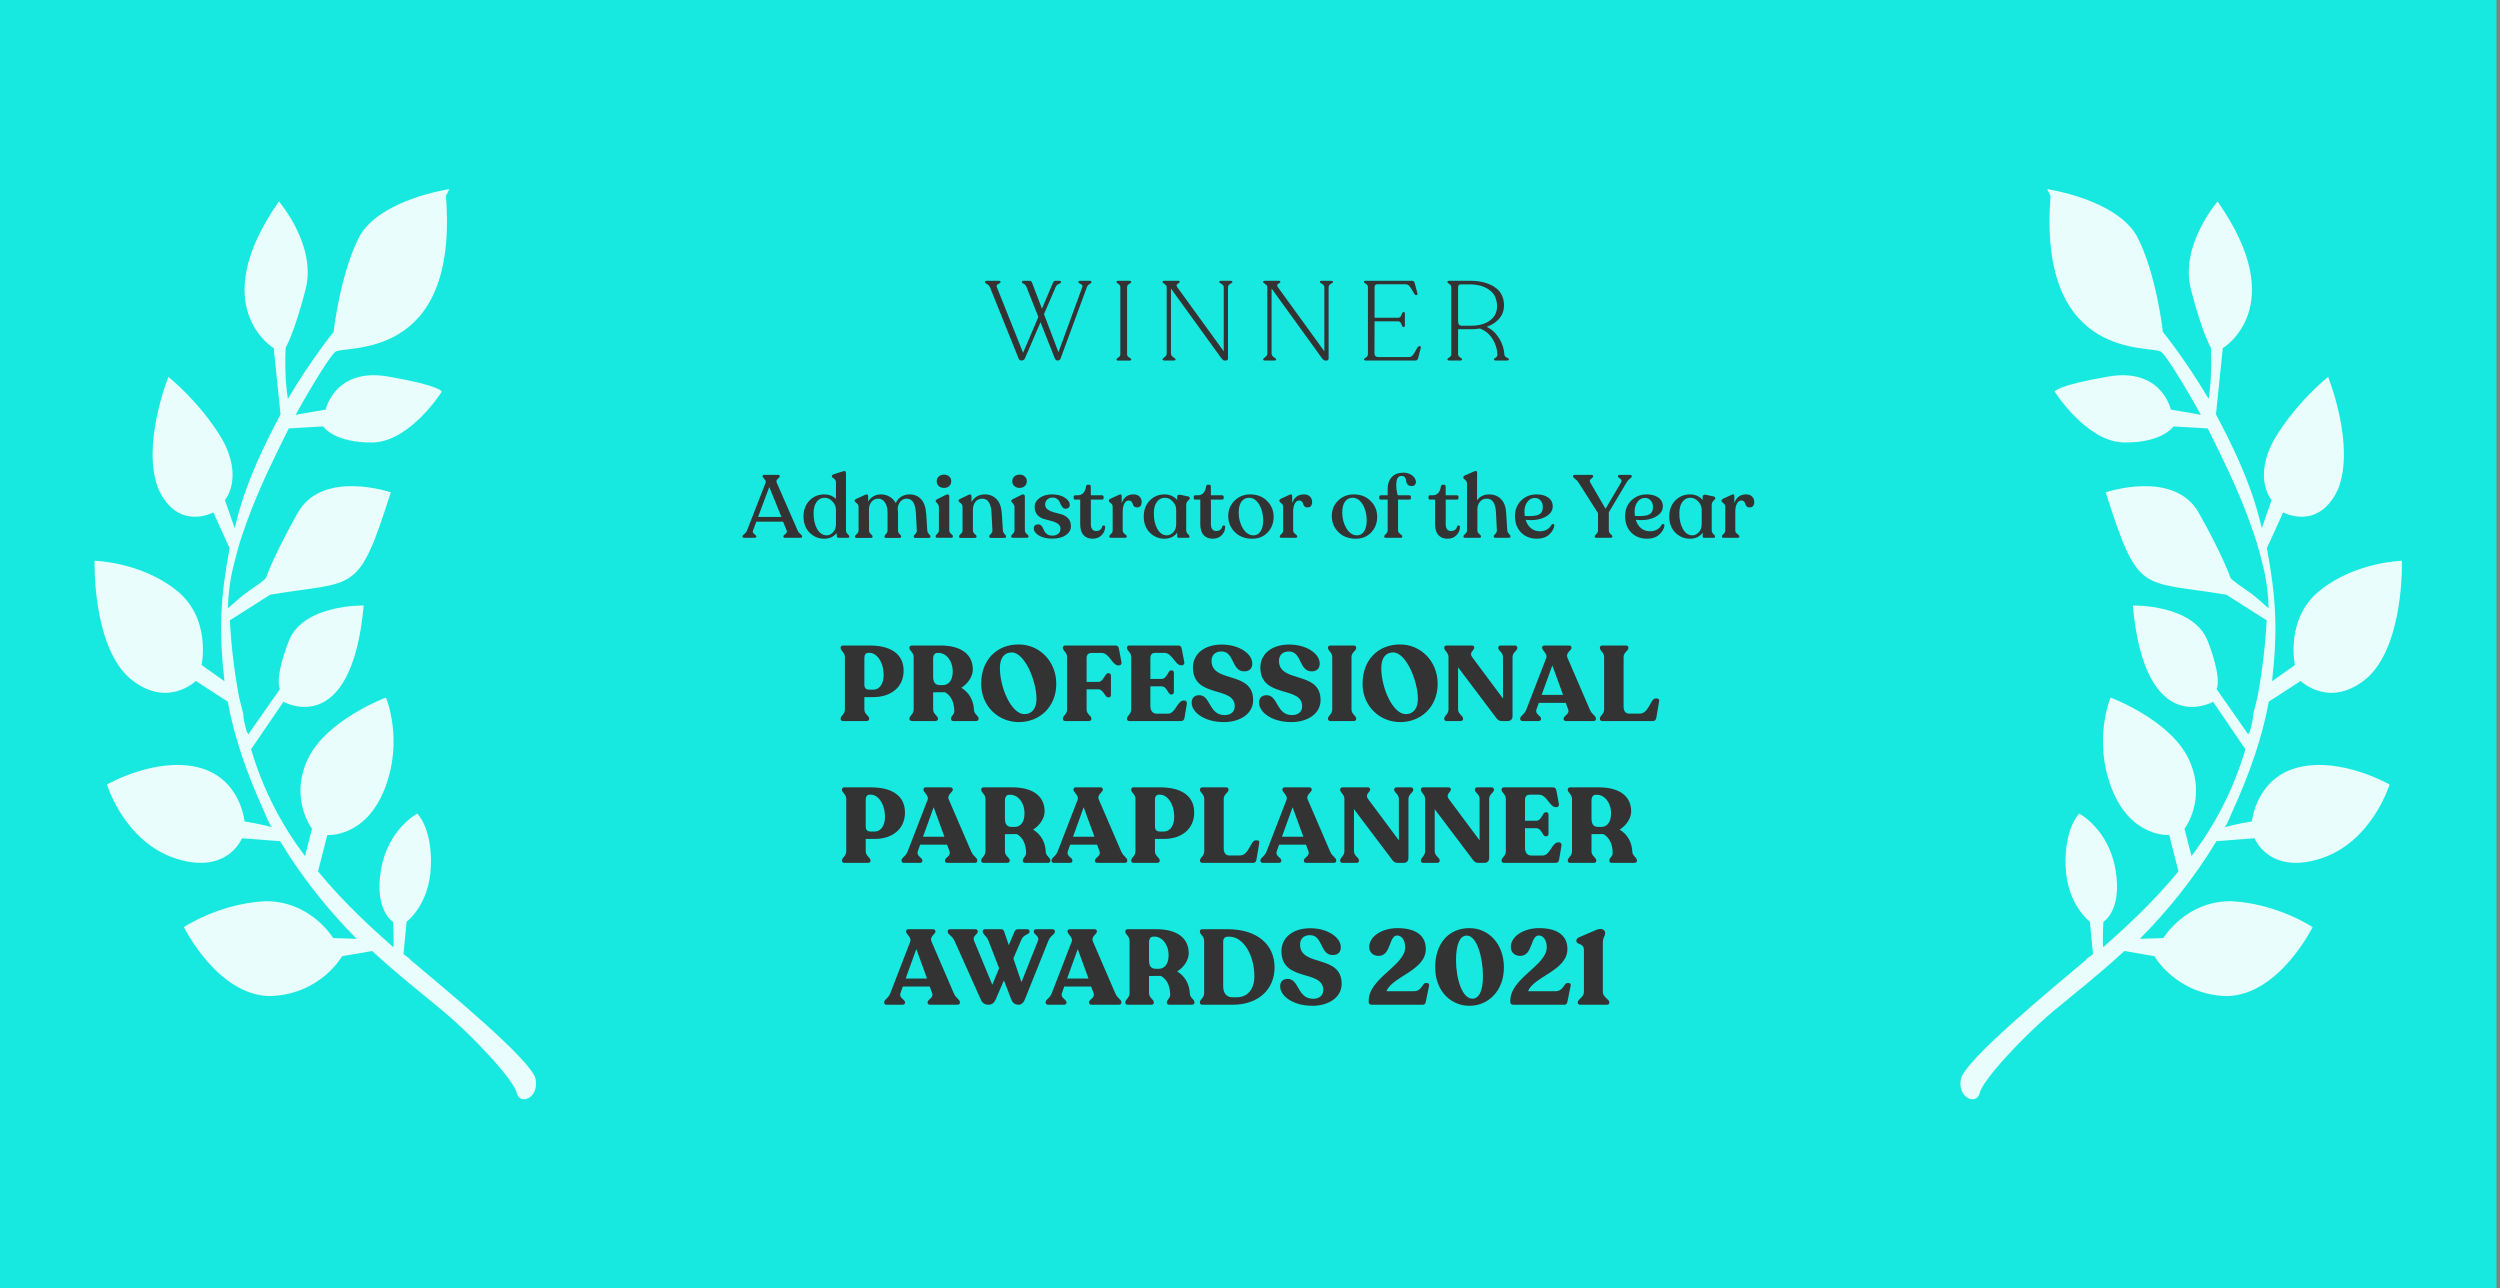 <svg width="423" height="218" viewBox="0 0 423 218" fill="none" xmlns="http://www.w3.org/2000/svg">
<rect x="0" y="0" width="423" height="218" fill="#808080" stroke="none"/>
<rect width="422.411" height="218" fill="#17E9E0"/>
<path fill-rule="evenodd" clip-rule="evenodd" d="M76.033 32C76.033 32 64.455 33.68 60.865 39.923C57.542 46.242 56.449 56.159 56.449 56.159C56.449 56.159 52.718 60.713 48.705 67.496C48.043 63.352 48.339 58.817 48.339 58.817C48.339 58.817 49.844 56.273 51.723 48.888C53.602 41.502 47.197 34.087 47.197 34.087C34.639 51.982 46.315 58.906 46.315 58.906L47.466 70.116C44.724 75.279 41.746 81.365 40.102 87.828L39.71 89.366L38.06 84.613C38.06 84.613 41.29 80.906 37.553 74.244C33.737 67.89 28.495 63.772 28.495 63.772C28.495 63.772 23.841 75.322 26.81 82.757C30.124 89.959 36.1 86.698 36.1 86.698L38.849 92.751C37.269 101.211 37.005 106.744 37.982 115.266L34.105 112.523C34.105 112.523 35.874 104.446 29.643 99.719C23.679 95.067 16.006 94.88 16.006 94.88C16.006 94.88 15.574 108.942 21.837 114.667C28.179 120.086 33.134 115.217 33.134 115.217L38.533 118.72C39.603 124.629 41.74 130.84 44.678 137.276C45.054 138.042 45.353 139.116 45.997 139.957C44.13 139.43 41.384 138.985 41.384 138.985C41.384 138.985 40.705 131.537 33.424 129.812C26.143 128.087 18.097 132.743 18.097 132.743C18.097 132.743 21.052 142.482 29.777 145.275C38.502 148.067 40.946 141.83 40.946 141.83L47.394 142.331C51.21 148.685 55.794 154.267 60.347 158.85L56.377 158.72C56.377 158.72 52.562 152.365 44.811 152.487C36.982 152.916 31.116 156.867 31.116 156.867C31.116 156.867 36.771 168.359 45.588 168.538C54.217 168.335 57.885 161.784 57.885 161.784L62.968 160.91C67.599 165.185 71.664 168.312 74.018 170.295C79.716 174.872 87.11 182.896 87.441 184.968C88.038 187.116 91.253 185.715 90.624 182.569C89.995 179.422 75.335 167.368 69.449 162.409C69.26 162.026 68.727 161.875 68.271 161.417L68.802 155.959C68.802 155.959 72.676 153.094 72.908 146.563C73.14 140.032 70.597 137.665 70.597 137.665C70.597 137.665 65.656 140.228 64.467 147.149C63.278 154.07 66.511 155.972 66.511 155.972C66.511 155.972 66.685 158.66 66.561 160.274C63.296 157.374 58.398 153.023 53.814 147.441L55.38 141.286C55.38 141.286 61.828 141.787 65.088 133.471C68.347 125.155 65.299 118.028 65.299 118.028C65.299 118.028 55.197 121.774 52.063 128.476C48.928 135.177 52.791 140.226 52.791 140.226L51.616 144.842C47.754 139.794 44.472 133.59 42.491 126.764L47.963 118.743C47.963 118.743 59.451 125.283 61.541 102.454C61.541 102.454 51.311 102.206 48.867 108.443C46.345 114.987 47.365 116.595 47.365 116.595L41.972 124.308C41.972 124.308 42.05 124.001 41.784 123.925C41.485 122.851 41.186 121.778 41.154 120.779L40.447 117.941C39.487 112.722 39.093 108.653 38.887 104.966L45.709 100.625C60.346 98.159 60.52 100.847 66.128 83.299C66.128 83.299 54.547 79.371 50.378 86.77C46.208 94.169 45.002 97.787 45.002 97.787C45.002 97.787 44.924 98.094 42.163 99.954C40.438 101.116 39.246 102.429 38.556 102.894C38.649 100.281 38.93 98.052 39.478 95.898L40.105 93.436C40.653 91.281 41.546 88.895 42.439 86.508C44.147 82.042 46.544 77.112 48.864 72.489L54.669 72.148C54.669 72.148 56.522 74.98 63.127 74.865C69.465 74.675 74.748 66.271 74.748 66.271C74.748 66.271 74.716 65.272 65.678 63.711C56.641 62.15 55.107 69.303 55.107 69.303L50.024 70.178C53.19 64.475 56.043 60.002 56.733 59.537C58.192 58.3 77.68 61.491 75.453 33.156L76.033 32Z" fill="white" fill-opacity="0.9"/>
<path d="M184.354 47.51C184.569 47.51 184.677 47.567 184.677 47.681V47.719C184.677 47.82 184.626 47.896 184.525 47.947C184.436 47.998 184.322 48.074 184.183 48.175C184.056 48.276 183.961 48.416 183.898 48.593L179.452 60.658C179.376 60.886 179.199 61 178.92 61C178.73 61 178.584 60.886 178.483 60.658L176.051 54.521L173.41 60.658C173.296 60.886 173.1 61 172.821 61C172.606 61 172.447 60.886 172.346 60.658L167.501 48.612C167.4 48.371 167.235 48.194 167.007 48.08C166.779 47.953 166.665 47.839 166.665 47.738V47.7C166.665 47.573 166.766 47.51 166.969 47.51H168.964C169.179 47.51 169.287 47.573 169.287 47.7V47.738C169.287 47.827 169.217 47.903 169.078 47.966C168.939 48.017 168.818 48.093 168.717 48.194C168.616 48.283 168.603 48.422 168.679 48.612L173.106 59.689L175.69 53.628L173.695 48.593C173.632 48.428 173.549 48.295 173.448 48.194C173.359 48.093 173.271 48.029 173.182 48.004C173.106 47.966 173.036 47.928 172.973 47.89C172.922 47.839 172.897 47.782 172.897 47.719V47.681C172.897 47.567 172.992 47.51 173.182 47.51H174.208C174.398 47.51 174.531 47.605 174.607 47.795L176.298 52.222L178.179 47.795C178.28 47.605 178.42 47.51 178.597 47.51H179.205C179.42 47.51 179.528 47.567 179.528 47.681V47.719C179.528 47.82 179.471 47.896 179.357 47.947C179.256 47.985 179.129 48.048 178.977 48.137C178.825 48.226 178.711 48.359 178.635 48.536L176.64 53.153L179.091 59.594L183.119 48.593C183.208 48.365 183.119 48.188 182.853 48.061C182.6 47.934 182.473 47.833 182.473 47.757V47.719C182.473 47.58 182.587 47.51 182.815 47.51H184.354ZM188.916 60.829V60.791C188.916 60.715 188.966 60.652 189.068 60.601C189.182 60.538 189.289 60.455 189.391 60.354C189.505 60.253 189.562 60.12 189.562 59.955V48.574C189.562 48.409 189.505 48.276 189.391 48.175C189.289 48.074 189.182 47.991 189.068 47.928C188.966 47.865 188.916 47.795 188.916 47.719V47.7C188.916 47.573 189.03 47.51 189.258 47.51H191.044C191.284 47.51 191.405 47.573 191.405 47.7V47.719C191.405 47.795 191.348 47.865 191.234 47.928C191.12 47.991 190.999 48.074 190.873 48.175C190.759 48.276 190.702 48.409 190.702 48.574V59.955C190.702 60.12 190.759 60.253 190.873 60.354C190.999 60.455 191.12 60.538 191.234 60.601C191.348 60.652 191.405 60.715 191.405 60.791V60.829C191.405 60.956 191.284 61.019 191.044 61.019H189.258C189.03 61.019 188.916 60.956 188.916 60.829ZM208.157 47.51C208.398 47.51 208.518 47.567 208.518 47.681V47.719C208.518 47.782 208.391 47.89 208.138 48.042C207.897 48.181 207.777 48.365 207.777 48.593V60.601C207.777 60.867 207.663 61 207.435 61H207.169C207.017 61 206.833 60.854 206.618 60.563L198.125 48.821V59.841C198.125 60.056 198.252 60.253 198.505 60.43C198.771 60.595 198.904 60.715 198.904 60.791V60.81C198.904 60.937 198.784 61 198.543 61H197.061C196.82 61 196.7 60.937 196.7 60.81V60.791C196.7 60.715 196.814 60.595 197.042 60.43C197.283 60.253 197.403 60.056 197.403 59.841V48.612C197.403 48.435 197.34 48.295 197.213 48.194C197.099 48.08 196.985 47.991 196.871 47.928C196.757 47.865 196.7 47.795 196.7 47.719V47.7C196.7 47.573 196.82 47.51 197.061 47.51H199.341C199.518 47.51 199.607 47.567 199.607 47.681V47.719C199.607 47.77 199.537 47.839 199.398 47.928C199.259 48.004 199.157 48.086 199.094 48.175C199.043 48.251 199.081 48.397 199.208 48.612L207.055 59.442V48.593C207.055 48.365 206.928 48.181 206.675 48.042C206.422 47.89 206.295 47.782 206.295 47.719V47.681C206.295 47.567 206.422 47.51 206.675 47.51H208.157ZM225.183 47.51C225.423 47.51 225.544 47.567 225.544 47.681V47.719C225.544 47.782 225.417 47.89 225.164 48.042C224.923 48.181 224.803 48.365 224.803 48.593V60.601C224.803 60.867 224.689 61 224.461 61H224.195C224.043 61 223.859 60.854 223.644 60.563L215.151 48.821V59.841C215.151 60.056 215.277 60.253 215.531 60.43C215.797 60.595 215.93 60.715 215.93 60.791V60.81C215.93 60.937 215.809 61 215.569 61H214.087C213.846 61 213.726 60.937 213.726 60.81V60.791C213.726 60.715 213.84 60.595 214.068 60.43C214.308 60.253 214.429 60.056 214.429 59.841V48.612C214.429 48.435 214.365 48.295 214.239 48.194C214.125 48.08 214.011 47.991 213.897 47.928C213.783 47.865 213.726 47.795 213.726 47.719V47.7C213.726 47.573 213.846 47.51 214.087 47.51H216.367C216.544 47.51 216.633 47.567 216.633 47.681V47.719C216.633 47.77 216.563 47.839 216.424 47.928C216.284 48.004 216.183 48.086 216.12 48.175C216.069 48.251 216.107 48.397 216.234 48.612L224.081 59.442V48.593C224.081 48.365 223.954 48.181 223.701 48.042C223.447 47.89 223.321 47.782 223.321 47.719V47.681C223.321 47.567 223.447 47.51 223.701 47.51H225.183ZM231.132 61C230.904 61 230.79 60.937 230.79 60.81V60.791C230.79 60.715 230.897 60.614 231.113 60.487C231.341 60.348 231.455 60.151 231.455 59.898V48.612C231.455 48.46 231.417 48.333 231.341 48.232C231.277 48.131 231.201 48.061 231.113 48.023C231.037 47.972 230.961 47.922 230.885 47.871C230.821 47.82 230.79 47.77 230.79 47.719V47.681C230.79 47.567 230.885 47.51 231.075 47.51H238.922C239.15 47.51 239.295 47.63 239.359 47.871L239.815 49.581C239.878 49.809 239.821 49.923 239.644 49.923H239.568C239.454 49.923 239.314 49.771 239.15 49.467C238.985 49.163 238.795 48.859 238.58 48.555C238.364 48.251 238.13 48.099 237.877 48.099H233.013C232.721 48.099 232.576 48.283 232.576 48.65V53.761H236.604C236.832 53.761 237.003 53.603 237.117 53.286C237.243 52.957 237.351 52.792 237.44 52.792H237.516C237.642 52.792 237.706 52.881 237.706 53.058V55.034C237.706 55.237 237.642 55.338 237.516 55.338H237.44C237.351 55.338 237.243 55.18 237.117 54.863C237.003 54.534 236.832 54.369 236.604 54.369H232.576L232.557 59.765C232.557 59.955 232.607 60.113 232.709 60.24C232.823 60.354 232.962 60.411 233.127 60.411H238.466C238.719 60.411 238.947 60.259 239.15 59.955C239.365 59.638 239.549 59.328 239.701 59.024C239.865 58.72 240.011 58.568 240.138 58.568H240.214C240.391 58.568 240.448 58.676 240.385 58.891L239.948 60.62C239.859 60.873 239.713 61 239.511 61H231.132ZM254.536 59.974C254.548 60.101 254.593 60.208 254.669 60.297C254.745 60.386 254.827 60.449 254.916 60.487C255.017 60.525 255.106 60.569 255.182 60.62C255.258 60.671 255.296 60.728 255.296 60.791V60.81C255.296 60.937 255.175 61 254.935 61H253.13C252.889 61 252.769 60.937 252.769 60.81V60.791C252.769 60.715 252.87 60.62 253.073 60.506C253.275 60.392 253.37 60.227 253.358 60.012C253.332 59.049 253.054 58.156 252.522 57.333C252.002 56.51 251.299 55.927 250.413 55.585C249.969 55.661 249.501 55.699 249.007 55.699H246.708V59.936C246.708 60.151 246.822 60.329 247.05 60.468C247.278 60.607 247.392 60.715 247.392 60.791V60.81C247.392 60.937 247.278 61 247.05 61H245.245C245.017 61 244.903 60.937 244.903 60.81V60.791C244.903 60.715 245.01 60.607 245.226 60.468C245.441 60.329 245.549 60.151 245.549 59.936V48.574C245.549 48.409 245.492 48.276 245.378 48.175C245.276 48.074 245.169 47.991 245.055 47.928C244.953 47.865 244.903 47.795 244.903 47.719V47.7C244.903 47.573 245.017 47.51 245.245 47.51H248.741C250.425 47.51 251.8 47.858 252.864 48.555C253.928 49.252 254.466 50.284 254.479 51.652C254.491 52.475 254.238 53.21 253.719 53.856C253.199 54.489 252.477 54.971 251.553 55.3C252.427 55.731 253.13 56.383 253.662 57.257C254.194 58.118 254.485 59.024 254.536 59.974ZM248.912 55.11C250.229 55.11 251.287 54.819 252.085 54.236C252.895 53.641 253.301 52.849 253.301 51.861C253.301 50.607 252.864 49.67 251.99 49.049C251.128 48.428 250.026 48.118 248.684 48.118H247.126C246.847 48.118 246.708 48.295 246.708 48.65V54.388C246.708 54.869 246.923 55.11 247.354 55.11H248.912Z" fill="#333333"/>
<path d="M125.946 91C125.736 91 125.631 90.93 125.631 90.79V90.745C125.631 90.645 125.736 90.515 125.946 90.355C126.156 90.185 126.306 89.985 126.396 89.755L129.546 81.67C129.616 81.49 129.546 81.285 129.336 81.055C129.126 80.825 129.021 80.675 129.021 80.605V80.56C129.021 80.42 129.116 80.35 129.306 80.35H131.646C131.836 80.35 131.931 80.42 131.931 80.56V80.605C131.931 80.685 131.871 80.775 131.751 80.875C131.631 80.975 131.526 81.09 131.436 81.22C131.356 81.34 131.346 81.475 131.406 81.625L134.961 89.755C135.051 89.975 135.201 90.17 135.411 90.34C135.621 90.51 135.726 90.645 135.726 90.745V90.79C135.726 90.93 135.621 91 135.411 91H132.861C132.651 91 132.546 90.93 132.546 90.79V90.745C132.546 90.675 132.586 90.605 132.666 90.535C132.746 90.465 132.826 90.4 132.906 90.34C132.986 90.28 133.051 90.2 133.101 90.1C133.161 90 133.161 89.885 133.101 89.755L132.501 88.27H127.971L127.416 89.755C127.346 89.925 127.356 90.07 127.446 90.19C127.546 90.3 127.656 90.4 127.776 90.49C127.906 90.58 127.971 90.665 127.971 90.745V90.79C127.971 90.93 127.861 91 127.641 91H125.946ZM128.271 87.46H132.216L130.161 82.405L128.271 87.46ZM143.137 89.755C143.137 89.975 143.232 90.175 143.422 90.355C143.612 90.535 143.707 90.665 143.707 90.745V90.79C143.707 90.93 143.622 91 143.452 91H141.892C141.712 91 141.612 90.905 141.592 90.715L141.547 90.19C141.047 90.83 140.347 91.15 139.447 91.15C138.487 91.15 137.662 90.805 136.972 90.115C136.292 89.425 135.952 88.515 135.952 87.385C135.952 86.295 136.287 85.4 136.957 84.7C137.637 84 138.477 83.65 139.477 83.65C140.257 83.65 140.912 83.905 141.442 84.415V81.595C141.442 81.405 141.382 81.25 141.262 81.13C141.152 81.01 141.037 80.915 140.917 80.845C140.807 80.765 140.752 80.68 140.752 80.59V80.56C140.752 80.43 140.842 80.33 141.022 80.26L142.612 79.75C142.962 79.63 143.137 79.72 143.137 80.02V89.755ZM139.852 90.58C140.262 90.58 140.627 90.41 140.947 90.07C141.277 89.73 141.442 89.255 141.442 88.645V86.245C141.442 85.745 141.252 85.285 140.872 84.865C140.492 84.435 140.047 84.22 139.537 84.22C138.977 84.22 138.527 84.45 138.187 84.91C137.847 85.36 137.672 85.98 137.662 86.77C137.642 87.82 137.832 88.715 138.232 89.455C138.642 90.195 139.182 90.57 139.852 90.58ZM156.895 89.74C156.905 89.96 156.995 90.16 157.165 90.34C157.345 90.52 157.435 90.655 157.435 90.745V90.805C157.435 90.945 157.33 91.015 157.12 91.015H154.915C154.705 91.015 154.6 90.945 154.6 90.805V90.745C154.6 90.655 154.69 90.525 154.87 90.355C155.05 90.175 155.135 89.975 155.125 89.755L154.975 86.92C154.935 86.02 154.78 85.37 154.51 84.97C154.25 84.57 153.875 84.37 153.385 84.37C152.975 84.37 152.625 84.54 152.335 84.88C152.055 85.21 151.905 85.63 151.885 86.14C151.925 86.34 151.945 86.58 151.945 86.86V89.755C151.945 89.975 152.03 90.175 152.2 90.355C152.38 90.525 152.47 90.655 152.47 90.745V90.805C152.47 90.945 152.365 91.015 152.155 91.015H149.98C149.76 91.015 149.65 90.945 149.65 90.805V90.745C149.65 90.655 149.735 90.525 149.905 90.355C150.085 90.175 150.175 89.975 150.175 89.755V86.755C150.175 86.005 150.025 85.42 149.725 85C149.435 84.58 149.06 84.37 148.6 84.37C148.15 84.37 147.78 84.54 147.49 84.88C147.2 85.21 147.045 85.635 147.025 86.155L147.04 89.755C147.04 89.975 147.14 90.175 147.34 90.355C147.54 90.525 147.64 90.655 147.64 90.745V90.805C147.64 90.945 147.535 91.015 147.325 91.015H145C144.78 91.015 144.67 90.945 144.67 90.805V90.745C144.67 90.655 144.77 90.525 144.97 90.355C145.17 90.175 145.27 89.975 145.27 89.755V85.735C145.27 85.555 145.215 85.405 145.105 85.285C144.995 85.165 144.885 85.065 144.775 84.985C144.665 84.905 144.61 84.82 144.61 84.73V84.685C144.61 84.585 144.7 84.495 144.88 84.415L146.41 83.71C146.57 83.64 146.69 83.635 146.77 83.695C146.85 83.745 146.89 83.84 146.89 83.98V84.865C147.11 84.495 147.405 84.2 147.775 83.98C148.155 83.76 148.575 83.65 149.035 83.65C149.585 83.65 150.08 83.78 150.52 84.04C150.97 84.3 151.32 84.665 151.57 85.135C151.76 84.665 152.065 84.3 152.485 84.04C152.905 83.78 153.38 83.65 153.91 83.65C154.69 83.65 155.33 83.915 155.83 84.445C156.34 84.965 156.635 85.805 156.715 86.965L156.895 89.74ZM159.734 82.555C159.364 82.555 159.064 82.45 158.834 82.24C158.604 82.03 158.489 81.76 158.489 81.43C158.489 81.1 158.604 80.83 158.834 80.62C159.064 80.41 159.364 80.305 159.734 80.305C160.094 80.305 160.384 80.41 160.604 80.62C160.834 80.83 160.949 81.1 160.949 81.43C160.949 81.76 160.834 82.03 160.604 82.24C160.384 82.45 160.094 82.555 159.734 82.555ZM158.624 91C158.414 91 158.309 90.925 158.309 90.775V90.715C158.309 90.625 158.399 90.495 158.579 90.325C158.769 90.155 158.864 89.96 158.864 89.74V85.81C158.864 85.58 158.769 85.365 158.579 85.165C158.399 84.965 158.309 84.835 158.309 84.775V84.73C158.309 84.65 158.399 84.56 158.579 84.46L160.079 83.71C160.249 83.64 160.379 83.635 160.469 83.695C160.569 83.745 160.619 83.835 160.619 83.965V89.74C160.619 89.96 160.719 90.155 160.919 90.325C161.129 90.495 161.234 90.625 161.234 90.715V90.775C161.234 90.925 161.124 91 160.904 91H158.624ZM169.688 89.74C169.698 89.96 169.788 90.16 169.958 90.34C170.138 90.51 170.228 90.64 170.228 90.73V90.79C170.228 90.94 170.118 91.015 169.898 91.015H167.708C167.488 91.015 167.378 90.94 167.378 90.79V90.73C167.378 90.64 167.468 90.51 167.648 90.34C167.838 90.16 167.928 89.96 167.918 89.74L167.768 86.845C167.698 85.195 167.173 84.37 166.193 84.37C165.723 84.37 165.343 84.545 165.053 84.895C164.763 85.235 164.618 85.68 164.618 86.23V89.755C164.618 89.975 164.718 90.17 164.918 90.34C165.128 90.51 165.233 90.64 165.233 90.73V90.79C165.233 90.94 165.123 91.015 164.903 91.015H162.578C162.368 91.015 162.263 90.94 162.263 90.79V90.73C162.263 90.64 162.363 90.51 162.563 90.34C162.763 90.17 162.863 89.975 162.863 89.755V85.735C162.863 85.545 162.803 85.39 162.683 85.27C162.573 85.15 162.463 85.055 162.353 84.985C162.243 84.905 162.188 84.82 162.188 84.73V84.685C162.188 84.585 162.278 84.495 162.458 84.415L163.913 83.71C164.073 83.64 164.188 83.635 164.258 83.695C164.338 83.745 164.378 83.84 164.378 83.98V84.955C164.588 84.545 164.893 84.225 165.293 83.995C165.693 83.765 166.148 83.65 166.658 83.65C167.428 83.65 168.078 83.915 168.608 84.445C169.138 84.975 169.438 85.795 169.508 86.905L169.688 89.74ZM172.522 82.555C172.152 82.555 171.852 82.45 171.622 82.24C171.392 82.03 171.277 81.76 171.277 81.43C171.277 81.1 171.392 80.83 171.622 80.62C171.852 80.41 172.152 80.305 172.522 80.305C172.882 80.305 173.172 80.41 173.392 80.62C173.622 80.83 173.737 81.1 173.737 81.43C173.737 81.76 173.622 82.03 173.392 82.24C173.172 82.45 172.882 82.555 172.522 82.555ZM171.412 91C171.202 91 171.097 90.925 171.097 90.775V90.715C171.097 90.625 171.187 90.495 171.367 90.325C171.557 90.155 171.652 89.96 171.652 89.74V85.81C171.652 85.58 171.557 85.365 171.367 85.165C171.187 84.965 171.097 84.835 171.097 84.775V84.73C171.097 84.65 171.187 84.56 171.367 84.46L172.867 83.71C173.037 83.64 173.167 83.635 173.257 83.695C173.357 83.745 173.407 83.835 173.407 83.965V89.74C173.407 89.96 173.507 90.155 173.707 90.325C173.917 90.495 174.022 90.625 174.022 90.715V90.775C174.022 90.925 173.912 91 173.692 91H171.412ZM178.051 91.135C177.121 91.135 176.366 90.96 175.786 90.61C175.206 90.25 174.916 89.85 174.916 89.41C174.916 89.19 174.981 89.02 175.111 88.9C175.251 88.78 175.436 88.72 175.666 88.72C175.866 88.72 176.031 88.785 176.161 88.915C176.301 89.045 176.411 89.205 176.491 89.395C176.571 89.585 176.661 89.775 176.761 89.965C176.871 90.145 177.031 90.3 177.241 90.43C177.461 90.56 177.731 90.625 178.051 90.625C178.461 90.625 178.791 90.525 179.041 90.325C179.301 90.125 179.431 89.84 179.431 89.47C179.431 89.1 179.281 88.815 178.981 88.615C178.681 88.405 178.316 88.25 177.886 88.15C177.466 88.05 177.041 87.935 176.611 87.805C176.181 87.675 175.816 87.445 175.516 87.115C175.216 86.775 175.066 86.33 175.066 85.78C175.066 85.17 175.341 84.665 175.891 84.265C176.441 83.855 177.146 83.65 178.006 83.65C178.896 83.65 179.616 83.835 180.166 84.205C180.726 84.565 181.006 84.975 181.006 85.435C181.006 85.625 180.941 85.78 180.811 85.9C180.681 86.02 180.516 86.08 180.316 86.08C180.126 86.08 179.966 86.015 179.836 85.885C179.716 85.755 179.611 85.6 179.521 85.42C179.441 85.23 179.351 85.045 179.251 84.865C179.161 84.675 179.016 84.515 178.816 84.385C178.626 84.255 178.386 84.19 178.096 84.19C177.736 84.19 177.436 84.3 177.196 84.52C176.956 84.74 176.836 85.015 176.836 85.345C176.836 85.715 176.986 86.005 177.286 86.215C177.586 86.425 177.946 86.585 178.366 86.695C178.796 86.795 179.226 86.91 179.656 87.04C180.086 87.17 180.451 87.4 180.751 87.73C181.051 88.06 181.201 88.5 181.201 89.05C181.201 89.65 180.911 90.15 180.331 90.55C179.761 90.94 179.001 91.135 178.051 91.135ZM184.872 91.15C184.222 91.15 183.707 90.945 183.327 90.535C182.957 90.115 182.772 89.51 182.772 88.72V84.535H181.917C181.747 84.535 181.662 84.45 181.662 84.28V84.07C181.662 83.89 181.747 83.8 181.917 83.8H182.382C182.762 83.8 183.067 83.67 183.297 83.41C183.537 83.15 183.687 82.795 183.747 82.345C183.777 82.125 183.877 82.015 184.047 82.015H184.272C184.462 82.015 184.557 82.125 184.557 82.345L184.572 83.8H186.462C186.542 83.8 186.607 83.825 186.657 83.875C186.707 83.925 186.732 83.99 186.732 84.07V84.28C186.732 84.45 186.642 84.535 186.462 84.535H184.572V88.735C184.572 89.085 184.652 89.36 184.812 89.56C184.972 89.75 185.177 89.845 185.427 89.845C186.027 89.845 186.382 89.585 186.492 89.065C186.532 88.985 186.592 88.935 186.672 88.915C186.752 88.895 186.822 88.905 186.882 88.945C186.952 88.985 186.987 89.05 186.987 89.14C186.987 89.68 186.792 90.15 186.402 90.55C186.022 90.95 185.512 91.15 184.872 91.15ZM191.788 83.65C192.218 83.65 192.553 83.77 192.793 84.01C193.043 84.25 193.168 84.55 193.168 84.91C193.168 85.54 192.908 85.855 192.388 85.855C192.168 85.855 191.998 85.795 191.878 85.675C191.758 85.555 191.683 85.42 191.653 85.27C191.623 85.12 191.553 84.985 191.443 84.865C191.333 84.745 191.183 84.685 190.993 84.685C190.663 84.685 190.408 84.865 190.228 85.225C190.048 85.585 189.958 86.025 189.958 86.545V89.755C189.958 89.975 190.073 90.17 190.303 90.34C190.533 90.51 190.648 90.64 190.648 90.73V90.79C190.648 90.93 190.543 91 190.333 91H188.008C187.798 91 187.693 90.93 187.693 90.79V90.73C187.693 90.64 187.788 90.51 187.978 90.34C188.168 90.17 188.263 89.975 188.263 89.755V85.72C188.263 85.49 188.153 85.295 187.933 85.135C187.723 84.965 187.618 84.835 187.618 84.745V84.7C187.618 84.59 187.708 84.485 187.888 84.385L189.358 83.71C189.648 83.57 189.793 83.655 189.793 83.965V85.135C190.133 84.145 190.798 83.65 191.788 83.65ZM201.306 84.355C201.306 84.415 201.256 84.49 201.156 84.58C201.056 84.66 200.956 84.77 200.856 84.91C200.756 85.05 200.706 85.215 200.706 85.405V89.755C200.706 89.975 200.801 90.175 200.991 90.355C201.181 90.535 201.276 90.665 201.276 90.745V90.79C201.276 90.93 201.191 91 201.021 91H199.461C199.271 91 199.176 90.905 199.176 90.715V90.115C198.686 90.805 197.966 91.15 197.016 91.15C196.056 91.15 195.231 90.805 194.541 90.115C193.861 89.425 193.521 88.515 193.521 87.385C193.521 86.295 193.856 85.4 194.526 84.7C195.206 84 196.046 83.65 197.046 83.65C197.916 83.65 198.626 83.965 199.176 84.595V84.04C199.176 83.91 199.226 83.815 199.326 83.755C199.426 83.695 199.561 83.685 199.731 83.725L201.036 83.995C201.216 84.045 201.306 84.15 201.306 84.31V84.355ZM197.421 90.58C197.831 90.58 198.196 90.41 198.516 90.07C198.846 89.73 199.011 89.255 199.011 88.645V86.245C199.011 85.745 198.821 85.285 198.441 84.865C198.061 84.435 197.616 84.22 197.106 84.22C196.546 84.22 196.096 84.45 195.756 84.91C195.416 85.36 195.241 85.98 195.231 86.77C195.211 87.82 195.401 88.715 195.801 89.455C196.211 90.195 196.751 90.57 197.421 90.58ZM205.19 91.15C204.54 91.15 204.025 90.945 203.645 90.535C203.275 90.115 203.09 89.51 203.09 88.72V84.535H202.235C202.065 84.535 201.98 84.45 201.98 84.28V84.07C201.98 83.89 202.065 83.8 202.235 83.8H202.7C203.08 83.8 203.385 83.67 203.615 83.41C203.855 83.15 204.005 82.795 204.065 82.345C204.095 82.125 204.195 82.015 204.365 82.015H204.59C204.78 82.015 204.875 82.125 204.875 82.345L204.89 83.8H206.78C206.86 83.8 206.925 83.825 206.975 83.875C207.025 83.925 207.05 83.99 207.05 84.07V84.28C207.05 84.45 206.96 84.535 206.78 84.535H204.89V88.735C204.89 89.085 204.97 89.36 205.13 89.56C205.29 89.75 205.495 89.845 205.745 89.845C206.345 89.845 206.7 89.585 206.81 89.065C206.85 88.985 206.91 88.935 206.99 88.915C207.07 88.895 207.14 88.905 207.2 88.945C207.27 88.985 207.305 89.05 207.305 89.14C207.305 89.68 207.11 90.15 206.72 90.55C206.34 90.95 205.83 91.15 205.19 91.15ZM211.882 91.15C210.652 91.15 209.667 90.775 208.927 90.025C208.187 89.275 207.817 88.375 207.817 87.325C207.817 86.275 208.177 85.4 208.897 84.7C209.617 84 210.497 83.65 211.537 83.65C212.697 83.65 213.647 84.02 214.387 84.76C215.127 85.49 215.497 86.385 215.497 87.445C215.497 88.495 215.162 89.375 214.492 90.085C213.822 90.795 212.952 91.15 211.882 91.15ZM212.107 90.58C212.587 90.58 212.977 90.36 213.277 89.92C213.577 89.47 213.727 88.85 213.727 88.06C213.727 87 213.497 86.095 213.037 85.345C212.587 84.595 212.022 84.22 211.342 84.22C210.802 84.22 210.372 84.44 210.052 84.88C209.742 85.31 209.587 85.93 209.587 86.74C209.587 87.72 209.822 88.605 210.292 89.395C210.772 90.185 211.377 90.58 212.107 90.58ZM220.631 83.65C221.061 83.65 221.396 83.77 221.636 84.01C221.886 84.25 222.011 84.55 222.011 84.91C222.011 85.54 221.751 85.855 221.231 85.855C221.011 85.855 220.841 85.795 220.721 85.675C220.601 85.555 220.526 85.42 220.496 85.27C220.466 85.12 220.396 84.985 220.286 84.865C220.176 84.745 220.026 84.685 219.836 84.685C219.506 84.685 219.251 84.865 219.071 85.225C218.891 85.585 218.801 86.025 218.801 86.545V89.755C218.801 89.975 218.916 90.17 219.146 90.34C219.376 90.51 219.491 90.64 219.491 90.73V90.79C219.491 90.93 219.386 91 219.176 91H216.851C216.641 91 216.536 90.93 216.536 90.79V90.73C216.536 90.64 216.631 90.51 216.821 90.34C217.011 90.17 217.106 89.975 217.106 89.755V85.72C217.106 85.49 216.996 85.295 216.776 85.135C216.566 84.965 216.461 84.835 216.461 84.745V84.7C216.461 84.59 216.551 84.485 216.731 84.385L218.201 83.71C218.491 83.57 218.636 83.655 218.636 83.965V85.135C218.976 84.145 219.641 83.65 220.631 83.65ZM229.402 91.15C228.172 91.15 227.187 90.775 226.447 90.025C225.707 89.275 225.337 88.375 225.337 87.325C225.337 86.275 225.697 85.4 226.417 84.7C227.137 84 228.017 83.65 229.057 83.65C230.217 83.65 231.167 84.02 231.907 84.76C232.647 85.49 233.017 86.385 233.017 87.445C233.017 88.495 232.682 89.375 232.012 90.085C231.342 90.795 230.472 91.15 229.402 91.15ZM229.627 90.58C230.107 90.58 230.497 90.36 230.797 89.92C231.097 89.47 231.247 88.85 231.247 88.06C231.247 87 231.017 86.095 230.557 85.345C230.107 84.595 229.542 84.22 228.862 84.22C228.322 84.22 227.892 84.44 227.572 84.88C227.262 85.31 227.107 85.93 227.107 86.74C227.107 87.72 227.342 88.605 227.812 89.395C228.292 90.185 228.897 90.58 229.627 90.58ZM237.465 79.975C238.035 79.975 238.53 80.135 238.95 80.455C239.37 80.775 239.58 81.155 239.58 81.595C239.58 81.755 239.515 81.905 239.385 82.045C239.265 82.175 239.1 82.24 238.89 82.24C238.56 82.24 238.32 82.155 238.17 81.985C238.02 81.805 237.94 81.61 237.93 81.4C237.92 81.18 237.855 80.98 237.735 80.8C237.615 80.62 237.415 80.53 237.135 80.53C236.655 80.52 236.37 80.855 236.28 81.535C236.19 82.215 236.26 82.97 236.49 83.8H238.47C238.54 83.8 238.6 83.825 238.65 83.875C238.7 83.925 238.725 83.985 238.725 84.055V84.295C238.725 84.455 238.64 84.535 238.47 84.535H236.55V89.74C236.55 89.96 236.67 90.16 236.91 90.34C237.15 90.51 237.27 90.64 237.27 90.73V90.79C237.27 90.93 237.185 91 237.015 91H234.48C234.3 91 234.21 90.93 234.21 90.79V90.73C234.21 90.64 234.305 90.51 234.495 90.34C234.695 90.16 234.795 89.96 234.795 89.74V84.535H233.64C233.46 84.535 233.37 84.455 233.37 84.295V84.055C233.37 83.985 233.395 83.925 233.445 83.875C233.505 83.825 233.57 83.8 233.64 83.8H234.795V82.675C234.795 81.875 235.025 81.225 235.485 80.725C235.945 80.225 236.605 79.975 237.465 79.975ZM244.916 91.15C244.266 91.15 243.751 90.945 243.371 90.535C243.001 90.115 242.816 89.51 242.816 88.72V84.535H241.961C241.791 84.535 241.706 84.45 241.706 84.28V84.07C241.706 83.89 241.791 83.8 241.961 83.8H242.426C242.806 83.8 243.111 83.67 243.341 83.41C243.581 83.15 243.731 82.795 243.791 82.345C243.821 82.125 243.921 82.015 244.091 82.015H244.316C244.506 82.015 244.601 82.125 244.601 82.345L244.616 83.8H246.506C246.586 83.8 246.651 83.825 246.701 83.875C246.751 83.925 246.776 83.99 246.776 84.07V84.28C246.776 84.45 246.686 84.535 246.506 84.535H244.616V88.735C244.616 89.085 244.696 89.36 244.856 89.56C245.016 89.75 245.221 89.845 245.471 89.845C246.071 89.845 246.426 89.585 246.536 89.065C246.576 88.985 246.636 88.935 246.716 88.915C246.796 88.895 246.866 88.905 246.926 88.945C246.996 88.985 247.031 89.05 247.031 89.14C247.031 89.68 246.836 90.15 246.446 90.55C246.066 90.95 245.556 91.15 244.916 91.15ZM255.027 89.725C255.047 89.945 255.142 90.145 255.312 90.325C255.482 90.495 255.567 90.63 255.567 90.73V90.79C255.567 90.93 255.462 91 255.252 91H253.047C252.837 91 252.732 90.93 252.732 90.79V90.73C252.732 90.64 252.822 90.51 253.002 90.34C253.192 90.16 253.282 89.96 253.272 89.74L253.122 86.77C253.052 85.17 252.527 84.37 251.547 84.37C251.077 84.37 250.697 84.545 250.407 84.895C250.117 85.235 249.972 85.68 249.972 86.23V89.755C249.972 89.965 250.072 90.16 250.272 90.34C250.482 90.51 250.587 90.64 250.587 90.73V90.775C250.587 90.925 250.477 91 250.257 91H247.932C247.722 91 247.617 90.925 247.617 90.775V90.73C247.617 90.64 247.667 90.555 247.767 90.475C247.867 90.385 247.967 90.285 248.067 90.175C248.167 90.065 248.217 89.925 248.217 89.755V81.79C248.217 81.61 248.162 81.46 248.052 81.34C247.952 81.22 247.847 81.125 247.737 81.055C247.637 80.975 247.587 80.895 247.587 80.815V80.77C247.587 80.64 247.672 80.535 247.842 80.455L249.447 79.75C249.767 79.61 249.927 79.69 249.927 79.99L249.912 84.655C250.392 83.985 251.092 83.65 252.012 83.65C252.782 83.65 253.432 83.91 253.962 84.43C254.492 84.95 254.787 85.745 254.847 86.815L255.027 89.725ZM262.513 88.795C262.593 88.685 262.693 88.645 262.813 88.675C262.943 88.705 263.003 88.795 262.993 88.945C262.913 89.485 262.618 89.99 262.108 90.46C261.598 90.92 260.918 91.15 260.068 91.15C258.958 91.15 258.058 90.8 257.368 90.1C256.678 89.4 256.333 88.48 256.333 87.34C256.333 86.26 256.678 85.38 257.368 84.7C258.058 84.01 258.923 83.66 259.963 83.65C260.773 83.64 261.433 83.815 261.943 84.175C262.463 84.535 262.723 85.04 262.723 85.69C262.723 86.23 262.498 86.69 262.048 87.07C261.608 87.45 261.028 87.72 260.308 87.88C259.718 88.01 258.993 88.035 258.133 87.955C258.323 88.555 258.628 89.03 259.048 89.38C259.468 89.72 259.963 89.89 260.533 89.89C261.013 89.89 261.423 89.79 261.763 89.59C262.103 89.38 262.353 89.115 262.513 88.795ZM259.708 84.25C259.188 84.25 258.763 84.475 258.433 84.925C258.103 85.365 257.938 85.915 257.938 86.575C257.938 86.825 257.953 87.065 257.983 87.295C258.733 87.355 259.398 87.325 259.978 87.205C260.318 87.125 260.583 86.975 260.773 86.755C260.963 86.525 261.053 86.17 261.043 85.69C261.033 85.29 260.903 84.95 260.653 84.67C260.413 84.39 260.098 84.25 259.708 84.25ZM275.782 80.35C275.992 80.35 276.097 80.42 276.097 80.56V80.605C276.097 80.715 275.987 80.85 275.767 81.01C275.547 81.17 275.372 81.365 275.242 81.595L272.212 86.68V89.755C272.212 89.975 272.312 90.175 272.512 90.355C272.712 90.525 272.812 90.655 272.812 90.745V90.79C272.812 90.93 272.707 91 272.497 91H270.142C269.932 91 269.827 90.93 269.827 90.79V90.745C269.827 90.655 269.917 90.525 270.097 90.355C270.287 90.175 270.382 89.975 270.382 89.755V86.815L267.052 81.595C266.932 81.395 266.752 81.21 266.512 81.04C266.272 80.86 266.152 80.715 266.152 80.605V80.56C266.152 80.42 266.262 80.35 266.482 80.35H269.242C269.462 80.35 269.572 80.42 269.572 80.56V80.605C269.572 80.685 269.502 80.78 269.362 80.89C269.232 80.99 269.127 81.085 269.047 81.175C268.967 81.255 268.967 81.395 269.047 81.595L271.657 86.08L274.312 81.595C274.392 81.385 274.392 81.24 274.312 81.16C274.232 81.07 274.117 80.975 273.967 80.875C273.827 80.775 273.757 80.685 273.757 80.605V80.56C273.757 80.42 273.857 80.35 274.057 80.35H275.782ZM281.146 88.795C281.226 88.685 281.326 88.645 281.446 88.675C281.576 88.705 281.636 88.795 281.626 88.945C281.546 89.485 281.251 89.99 280.741 90.46C280.231 90.92 279.551 91.15 278.701 91.15C277.591 91.15 276.691 90.8 276.001 90.1C275.311 89.4 274.966 88.48 274.966 87.34C274.966 86.26 275.311 85.38 276.001 84.7C276.691 84.01 277.556 83.66 278.596 83.65C279.406 83.64 280.066 83.815 280.576 84.175C281.096 84.535 281.356 85.04 281.356 85.69C281.356 86.23 281.131 86.69 280.681 87.07C280.241 87.45 279.661 87.72 278.941 87.88C278.351 88.01 277.626 88.035 276.766 87.955C276.956 88.555 277.261 89.03 277.681 89.38C278.101 89.72 278.596 89.89 279.166 89.89C279.646 89.89 280.056 89.79 280.396 89.59C280.736 89.38 280.986 89.115 281.146 88.795ZM278.341 84.25C277.821 84.25 277.396 84.475 277.066 84.925C276.736 85.365 276.571 85.915 276.571 86.575C276.571 86.825 276.586 87.065 276.616 87.295C277.366 87.355 278.031 87.325 278.611 87.205C278.951 87.125 279.216 86.975 279.406 86.755C279.596 86.525 279.686 86.17 279.676 85.69C279.666 85.29 279.536 84.95 279.286 84.67C279.046 84.39 278.731 84.25 278.341 84.25ZM290.222 84.355C290.222 84.415 290.172 84.49 290.072 84.58C289.972 84.66 289.872 84.77 289.772 84.91C289.672 85.05 289.622 85.215 289.622 85.405V89.755C289.622 89.975 289.717 90.175 289.907 90.355C290.097 90.535 290.192 90.665 290.192 90.745V90.79C290.192 90.93 290.107 91 289.937 91H288.377C288.187 91 288.092 90.905 288.092 90.715V90.115C287.602 90.805 286.882 91.15 285.932 91.15C284.972 91.15 284.147 90.805 283.457 90.115C282.777 89.425 282.437 88.515 282.437 87.385C282.437 86.295 282.772 85.4 283.442 84.7C284.122 84 284.962 83.65 285.962 83.65C286.832 83.65 287.542 83.965 288.092 84.595V84.04C288.092 83.91 288.142 83.815 288.242 83.755C288.342 83.695 288.477 83.685 288.647 83.725L289.952 83.995C290.132 84.045 290.222 84.15 290.222 84.31V84.355ZM286.337 90.58C286.747 90.58 287.112 90.41 287.432 90.07C287.762 89.73 287.927 89.255 287.927 88.645V86.245C287.927 85.745 287.737 85.285 287.357 84.865C286.977 84.435 286.532 84.22 286.022 84.22C285.462 84.22 285.012 84.45 284.672 84.91C284.332 85.36 284.157 85.98 284.147 86.77C284.127 87.82 284.317 88.715 284.717 89.455C285.127 90.195 285.667 90.57 286.337 90.58ZM295.441 83.65C295.871 83.65 296.206 83.77 296.446 84.01C296.696 84.25 296.821 84.55 296.821 84.91C296.821 85.54 296.561 85.855 296.041 85.855C295.821 85.855 295.651 85.795 295.531 85.675C295.411 85.555 295.336 85.42 295.306 85.27C295.276 85.12 295.206 84.985 295.096 84.865C294.986 84.745 294.836 84.685 294.646 84.685C294.316 84.685 294.061 84.865 293.881 85.225C293.701 85.585 293.611 86.025 293.611 86.545V89.755C293.611 89.975 293.726 90.17 293.956 90.34C294.186 90.51 294.301 90.64 294.301 90.73V90.79C294.301 90.93 294.196 91 293.986 91H291.661C291.451 91 291.346 90.93 291.346 90.79V90.73C291.346 90.64 291.441 90.51 291.631 90.34C291.821 90.17 291.916 89.975 291.916 89.755V85.72C291.916 85.49 291.806 85.295 291.586 85.135C291.376 84.965 291.271 84.835 291.271 84.745V84.7C291.271 84.59 291.361 84.485 291.541 84.385L293.011 83.71C293.301 83.57 293.446 83.655 293.446 83.965V85.135C293.786 84.145 294.451 83.65 295.441 83.65Z" fill="#333333"/>
<path d="M142.669 122C142.399 122 142.237 121.874 142.237 121.658V121.586C142.237 121.082 142.957 120.866 142.957 120.038V111.182C142.957 110.372 142.237 110.138 142.237 109.634V109.562C142.237 109.346 142.399 109.22 142.669 109.22H147.151C150.409 109.22 152.893 110.444 152.893 113.486C152.893 116.186 150.859 117.95 147.745 117.95H146.251V120.038C146.251 120.866 147.061 121.082 147.061 121.586V121.658C147.061 121.874 146.881 122 146.629 122H142.669ZM147.079 116.69H147.745C148.933 116.69 149.509 115.538 149.509 114.242C149.509 111.884 148.267 110.462 147.151 110.462H146.899C146.485 110.462 146.251 110.786 146.251 111.326V115.826C146.251 116.384 146.485 116.69 147.079 116.69ZM164.8 120.164C164.836 120.848 165.574 121.082 165.574 121.586V121.658C165.574 121.874 165.394 122 165.142 122H161.344C161.074 122 160.912 121.874 160.912 121.658V121.586C160.912 121.082 161.47 120.956 161.47 120.308C161.452 118.904 160.966 117.698 159.886 117.122L157.888 117.14V120.038C157.888 120.866 158.698 121.082 158.698 121.586V121.658C158.698 121.874 158.518 122 158.266 122H154.306C154.054 122 153.874 121.874 153.874 121.658V121.586C153.874 121.082 154.594 120.866 154.594 120.038V111.182C154.594 110.354 153.874 110.138 153.874 109.634V109.562C153.874 109.346 154.054 109.22 154.306 109.22H159.148C162.442 109.22 164.602 110.588 164.602 113.288C164.602 114.386 163.864 115.61 162.658 116.366C164.026 117.212 164.728 118.526 164.8 120.164ZM159.04 115.916H159.544C160.462 115.916 161.2 115.178 161.2 113.63C161.2 111.686 159.994 110.48 158.896 110.48H158.572C158.158 110.48 157.888 110.876 157.888 111.416V114.476C157.888 115.52 158.284 115.916 159.04 115.916ZM172.386 122.18C168.966 122.18 166.014 119.534 166.014 115.682C166.014 111.74 168.57 109.04 172.368 109.04C175.824 109.04 178.722 111.83 178.722 115.7C178.722 119.606 175.896 122.18 172.386 122.18ZM173.322 120.83C174.636 120.83 175.374 119.84 175.374 118.256C175.374 115.178 173.358 110.39 171.198 110.39C169.92 110.39 169.182 111.344 169.182 113.018C169.182 116.438 171.162 120.83 173.322 120.83ZM180.269 122C180.017 122 179.837 121.874 179.837 121.658V121.586C179.837 121.082 180.557 120.866 180.557 120.038V111.182C180.557 110.354 179.837 110.138 179.837 109.634V109.562C179.837 109.346 179.999 109.22 180.251 109.22H188.711C189.107 109.22 189.251 109.4 189.323 109.796L189.755 112.064C189.809 112.388 189.611 112.586 189.305 112.586H189.215C188.207 112.586 187.685 110.48 186.407 110.48H184.679C184.247 110.48 183.851 110.696 183.851 111.344V115.376H185.867C186.695 115.376 186.947 113.918 187.469 113.918H187.631C187.847 113.918 187.973 114.08 187.973 114.332V117.572C187.973 117.824 187.847 117.986 187.631 117.986H187.469C186.947 117.986 186.695 116.636 185.867 116.636H183.851V120.038C183.851 120.866 184.661 121.082 184.661 121.586V121.658C184.661 121.874 184.481 122 184.229 122H180.269ZM191.115 122C190.863 122 190.683 121.874 190.683 121.658V121.586C190.683 121.082 191.403 120.866 191.403 120.02V111.2C191.403 110.354 190.683 110.138 190.683 109.634V109.562C190.683 109.346 190.845 109.22 191.097 109.22H199.341C199.737 109.22 199.881 109.382 199.953 109.778L200.385 112.046C200.439 112.37 200.241 112.568 199.935 112.568H199.845C198.837 112.568 198.315 110.462 197.037 110.462H195.453C195.021 110.462 194.643 110.678 194.643 111.344V114.872H196.533C197.487 114.872 197.595 113.432 198.117 113.432H198.261C198.477 113.432 198.621 113.594 198.621 113.846V117.086C198.621 117.338 198.477 117.5 198.261 117.5H198.117C197.595 117.5 197.487 116.132 196.533 116.132H194.643V119.444C194.643 120.056 194.895 120.758 195.723 120.758H197.613C198.891 120.758 199.197 118.526 200.277 118.526H200.439C200.727 118.526 200.853 118.832 200.817 119.066L200.421 121.424C200.349 121.82 200.205 122 199.791 122H191.115ZM207.082 122.18C203.788 122.18 201.628 120.506 201.628 118.904C201.628 118.148 202.024 117.626 202.924 117.626C204.868 117.644 204.508 120.992 207.208 120.992C208.252 120.992 208.918 120.434 208.918 119.498C208.918 115.988 201.862 118.22 201.844 112.946C201.844 110.66 203.752 109.058 206.722 109.058C209.71 109.058 211.906 110.642 211.888 112.28C211.888 113.072 211.438 113.594 210.52 113.594C208.342 113.594 208.9 110.228 206.668 110.228C205.534 110.228 204.994 110.93 204.994 111.812C204.994 115.664 212.032 113.414 212.032 118.454C212.032 120.83 209.746 122.18 207.082 122.18ZM218.49 122.18C215.196 122.18 213.036 120.506 213.036 118.904C213.036 118.148 213.432 117.626 214.332 117.626C216.276 117.644 215.916 120.992 218.616 120.992C219.66 120.992 220.326 120.434 220.326 119.498C220.326 115.988 213.27 118.22 213.252 112.946C213.252 110.66 215.16 109.058 218.13 109.058C221.118 109.058 223.314 110.642 223.296 112.28C223.296 113.072 222.846 113.594 221.928 113.594C219.75 113.594 220.308 110.228 218.076 110.228C216.942 110.228 216.402 110.93 216.402 111.812C216.402 115.664 223.44 113.414 223.44 118.454C223.44 120.83 221.154 122.18 218.49 122.18ZM224.696 121.658V121.586C224.696 121.082 225.416 120.866 225.416 120.038V111.182C225.416 110.354 224.696 110.138 224.696 109.634V109.562C224.696 109.346 224.876 109.22 225.128 109.22H229.034C229.304 109.22 229.466 109.346 229.466 109.562V109.634C229.466 110.138 228.674 110.354 228.674 111.182V120.038C228.674 120.866 229.466 121.082 229.466 121.586V121.658C229.466 121.874 229.304 122 229.034 122H225.128C224.876 122 224.696 121.874 224.696 121.658ZM236.916 122.18C233.496 122.18 230.544 119.534 230.544 115.682C230.544 111.74 233.1 109.04 236.898 109.04C240.354 109.04 243.252 111.83 243.252 115.7C243.252 119.606 240.426 122.18 236.916 122.18ZM237.852 120.83C239.166 120.83 239.904 119.84 239.904 118.256C239.904 115.178 237.888 110.39 235.728 110.39C234.45 110.39 233.712 111.344 233.712 113.018C233.712 116.438 235.692 120.83 237.852 120.83ZM256.3 109.22C256.552 109.22 256.732 109.346 256.732 109.562V109.634C256.732 110.138 255.922 110.354 255.922 111.182V121.154C255.922 121.694 255.616 122 255.094 122H254.068C253.636 122 253.384 121.784 253.114 121.406L246.706 112.91V120.02C246.706 120.848 247.552 121.082 247.552 121.586V121.658C247.552 121.874 247.372 122 247.102 122H244.798C244.528 122 244.366 121.874 244.366 121.658V121.586C244.366 121.082 245.086 120.848 245.086 120.02V111.2C245.086 110.372 244.366 110.138 244.366 109.634V109.562C244.366 109.346 244.528 109.22 244.798 109.22H249.028C249.28 109.22 249.442 109.346 249.442 109.562V109.634C249.442 110.012 248.488 110.408 249.1 111.2L254.302 118.184V111.182C254.302 110.354 253.51 110.138 253.51 109.634V109.562C253.51 109.346 253.69 109.22 253.942 109.22H256.3ZM257.649 122C257.379 122 257.217 121.874 257.217 121.658V121.586C257.217 121.082 257.883 120.992 258.261 120.038L261.627 111.326C261.897 110.624 260.925 110.066 260.925 109.634V109.562C260.925 109.346 261.087 109.22 261.339 109.22H265.479C265.713 109.22 265.893 109.346 265.893 109.562V109.634C265.893 110.048 264.867 110.462 265.209 111.272L268.989 120.038C269.385 120.974 270.033 121.082 270.033 121.586V121.658C270.033 121.874 269.871 122 269.601 122H264.993C264.723 122 264.561 121.874 264.561 121.658V121.586C264.561 121.082 265.641 120.848 265.335 120.038L264.921 118.922H260.367L259.971 120.038C259.683 120.866 260.745 121.082 260.745 121.586V121.658C260.745 121.874 260.583 122 260.313 122H257.649ZM260.853 117.572H264.471L262.653 112.586L260.853 117.572ZM271.13 122C270.878 122 270.698 121.874 270.698 121.658V121.586C270.698 121.082 271.418 120.866 271.418 120.038V111.182C271.418 110.354 270.698 110.138 270.698 109.634V109.562C270.698 109.346 270.878 109.22 271.13 109.22H275.09C275.342 109.22 275.522 109.346 275.522 109.562V109.634C275.522 110.138 274.712 110.354 274.712 111.182V119.57C274.712 120.164 274.982 120.74 275.594 120.74H277.466C278.978 120.74 279.266 118.184 280.112 118.184H280.364C280.634 118.184 280.778 118.364 280.724 118.634L280.256 121.424C280.184 121.82 280.022 122 279.626 122H271.13ZM142.898 146C142.628 146 142.466 145.874 142.466 145.658V145.586C142.466 145.082 143.186 144.866 143.186 144.038V135.182C143.186 134.372 142.466 134.138 142.466 133.634V133.562C142.466 133.346 142.628 133.22 142.898 133.22H147.38C150.638 133.22 153.122 134.444 153.122 137.486C153.122 140.186 151.088 141.95 147.974 141.95H146.48V144.038C146.48 144.866 147.29 145.082 147.29 145.586V145.658C147.29 145.874 147.11 146 146.858 146H142.898ZM147.308 140.69H147.974C149.162 140.69 149.738 139.538 149.738 138.242C149.738 135.884 148.496 134.462 147.38 134.462H147.128C146.714 134.462 146.48 134.786 146.48 135.326V139.826C146.48 140.384 146.714 140.69 147.308 140.69ZM152.971 146C152.701 146 152.539 145.874 152.539 145.658V145.586C152.539 145.082 153.205 144.992 153.583 144.038L156.949 135.326C157.219 134.624 156.247 134.066 156.247 133.634V133.562C156.247 133.346 156.409 133.22 156.661 133.22H160.801C161.035 133.22 161.215 133.346 161.215 133.562V133.634C161.215 134.048 160.189 134.462 160.531 135.272L164.311 144.038C164.707 144.974 165.355 145.082 165.355 145.586V145.658C165.355 145.874 165.193 146 164.923 146H160.315C160.045 146 159.883 145.874 159.883 145.658V145.586C159.883 145.082 160.963 144.848 160.657 144.038L160.243 142.922H155.689L155.293 144.038C155.005 144.866 156.067 145.082 156.067 145.586V145.658C156.067 145.874 155.905 146 155.635 146H152.971ZM156.175 141.572H159.793L157.975 136.586L156.175 141.572ZM176.947 144.164C176.983 144.848 177.721 145.082 177.721 145.586V145.658C177.721 145.874 177.541 146 177.289 146H173.491C173.221 146 173.059 145.874 173.059 145.658V145.586C173.059 145.082 173.617 144.956 173.617 144.308C173.599 142.904 173.113 141.698 172.033 141.122L170.035 141.14V144.038C170.035 144.866 170.845 145.082 170.845 145.586V145.658C170.845 145.874 170.665 146 170.413 146H166.453C166.201 146 166.021 145.874 166.021 145.658V145.586C166.021 145.082 166.741 144.866 166.741 144.038V135.182C166.741 134.354 166.021 134.138 166.021 133.634V133.562C166.021 133.346 166.201 133.22 166.453 133.22H171.295C174.589 133.22 176.749 134.588 176.749 137.288C176.749 138.386 176.011 139.61 174.805 140.366C176.173 141.212 176.875 142.526 176.947 144.164ZM171.187 139.916H171.691C172.609 139.916 173.347 139.178 173.347 137.63C173.347 135.686 172.141 134.48 171.043 134.48H170.719C170.305 134.48 170.035 134.876 170.035 135.416V138.476C170.035 139.52 170.431 139.916 171.187 139.916ZM178.354 146C178.084 146 177.922 145.874 177.922 145.658V145.586C177.922 145.082 178.588 144.992 178.966 144.038L182.332 135.326C182.602 134.624 181.63 134.066 181.63 133.634V133.562C181.63 133.346 181.792 133.22 182.044 133.22H186.184C186.418 133.22 186.598 133.346 186.598 133.562V133.634C186.598 134.048 185.572 134.462 185.914 135.272L189.694 144.038C190.09 144.974 190.738 145.082 190.738 145.586V145.658C190.738 145.874 190.576 146 190.306 146H185.698C185.428 146 185.266 145.874 185.266 145.658V145.586C185.266 145.082 186.346 144.848 186.04 144.038L185.626 142.922H181.072L180.676 144.038C180.388 144.866 181.45 145.082 181.45 145.586V145.658C181.45 145.874 181.288 146 181.018 146H178.354ZM181.558 141.572H185.176L183.358 136.586L181.558 141.572ZM191.835 146C191.565 146 191.403 145.874 191.403 145.658V145.586C191.403 145.082 192.123 144.866 192.123 144.038V135.182C192.123 134.372 191.403 134.138 191.403 133.634V133.562C191.403 133.346 191.565 133.22 191.835 133.22H196.317C199.575 133.22 202.059 134.444 202.059 137.486C202.059 140.186 200.025 141.95 196.911 141.95H195.417V144.038C195.417 144.866 196.227 145.082 196.227 145.586V145.658C196.227 145.874 196.047 146 195.795 146H191.835ZM196.245 140.69H196.911C198.099 140.69 198.675 139.538 198.675 138.242C198.675 135.884 197.433 134.462 196.317 134.462H196.065C195.651 134.462 195.417 134.786 195.417 135.326V139.826C195.417 140.384 195.651 140.69 196.245 140.69ZM203.472 146C203.22 146 203.04 145.874 203.04 145.658V145.586C203.04 145.082 203.76 144.866 203.76 144.038V135.182C203.76 134.354 203.04 134.138 203.04 133.634V133.562C203.04 133.346 203.22 133.22 203.472 133.22H207.432C207.684 133.22 207.864 133.346 207.864 133.562V133.634C207.864 134.138 207.054 134.354 207.054 135.182V143.57C207.054 144.164 207.324 144.74 207.936 144.74H209.808C211.32 144.74 211.608 142.184 212.454 142.184H212.706C212.976 142.184 213.12 142.364 213.066 142.634L212.598 145.424C212.526 145.82 212.364 146 211.968 146H203.472ZM213.703 146C213.433 146 213.271 145.874 213.271 145.658V145.586C213.271 145.082 213.937 144.992 214.315 144.038L217.681 135.326C217.951 134.624 216.979 134.066 216.979 133.634V133.562C216.979 133.346 217.141 133.22 217.393 133.22H221.533C221.767 133.22 221.947 133.346 221.947 133.562V133.634C221.947 134.048 220.921 134.462 221.263 135.272L225.043 144.038C225.439 144.974 226.087 145.082 226.087 145.586V145.658C226.087 145.874 225.925 146 225.655 146H221.047C220.777 146 220.615 145.874 220.615 145.658V145.586C220.615 145.082 221.695 144.848 221.389 144.038L220.975 142.922H216.421L216.025 144.038C215.737 144.866 216.799 145.082 216.799 145.586V145.658C216.799 145.874 216.637 146 216.367 146H213.703ZM216.907 141.572H220.525L218.707 136.586L216.907 141.572ZM238.687 133.22C238.939 133.22 239.119 133.346 239.119 133.562V133.634C239.119 134.138 238.309 134.354 238.309 135.182V145.154C238.309 145.694 238.003 146 237.481 146H236.455C236.023 146 235.771 145.784 235.501 145.406L229.093 136.91V144.02C229.093 144.848 229.939 145.082 229.939 145.586V145.658C229.939 145.874 229.759 146 229.489 146H227.185C226.915 146 226.753 145.874 226.753 145.658V145.586C226.753 145.082 227.473 144.848 227.473 144.02V135.2C227.473 134.372 226.753 134.138 226.753 133.634V133.562C226.753 133.346 226.915 133.22 227.185 133.22H231.415C231.667 133.22 231.829 133.346 231.829 133.562V133.634C231.829 134.012 230.875 134.408 231.487 135.2L236.689 142.184V135.182C236.689 134.354 235.897 134.138 235.897 133.634V133.562C235.897 133.346 236.077 133.22 236.329 133.22H238.687ZM252.345 133.22C252.597 133.22 252.777 133.346 252.777 133.562V133.634C252.777 134.138 251.967 134.354 251.967 135.182V145.154C251.967 145.694 251.661 146 251.139 146H250.113C249.681 146 249.429 145.784 249.159 145.406L242.751 136.91V144.02C242.751 144.848 243.597 145.082 243.597 145.586V145.658C243.597 145.874 243.417 146 243.147 146H240.843C240.573 146 240.411 145.874 240.411 145.658V145.586C240.411 145.082 241.131 144.848 241.131 144.02V135.2C241.131 134.372 240.411 134.138 240.411 133.634V133.562C240.411 133.346 240.573 133.22 240.843 133.22H245.073C245.325 133.22 245.487 133.346 245.487 133.562V133.634C245.487 134.012 244.533 134.408 245.145 135.2L250.347 142.184V135.182C250.347 134.354 249.555 134.138 249.555 133.634V133.562C249.555 133.346 249.735 133.22 249.987 133.22H252.345ZM254.501 146C254.249 146 254.069 145.874 254.069 145.658V145.586C254.069 145.082 254.789 144.866 254.789 144.02V135.2C254.789 134.354 254.069 134.138 254.069 133.634V133.562C254.069 133.346 254.231 133.22 254.483 133.22H262.727C263.123 133.22 263.267 133.382 263.339 133.778L263.771 136.046C263.825 136.37 263.627 136.568 263.321 136.568H263.231C262.223 136.568 261.701 134.462 260.423 134.462H258.839C258.407 134.462 258.029 134.678 258.029 135.344V138.872H259.919C260.873 138.872 260.981 137.432 261.503 137.432H261.647C261.863 137.432 262.007 137.594 262.007 137.846V141.086C262.007 141.338 261.863 141.5 261.647 141.5H261.503C260.981 141.5 260.873 140.132 259.919 140.132H258.029V143.444C258.029 144.056 258.281 144.758 259.109 144.758H260.999C262.277 144.758 262.583 142.526 263.663 142.526H263.825C264.113 142.526 264.239 142.832 264.203 143.066L263.807 145.424C263.735 145.82 263.591 146 263.177 146H254.501ZM276.193 144.164C276.229 144.848 276.967 145.082 276.967 145.586V145.658C276.967 145.874 276.787 146 276.535 146H272.737C272.467 146 272.305 145.874 272.305 145.658V145.586C272.305 145.082 272.863 144.956 272.863 144.308C272.845 142.904 272.359 141.698 271.279 141.122L269.281 141.14V144.038C269.281 144.866 270.091 145.082 270.091 145.586V145.658C270.091 145.874 269.911 146 269.659 146H265.699C265.447 146 265.267 145.874 265.267 145.658V145.586C265.267 145.082 265.987 144.866 265.987 144.038V135.182C265.987 134.354 265.267 134.138 265.267 133.634V133.562C265.267 133.346 265.447 133.22 265.699 133.22H270.541C273.835 133.22 275.995 134.588 275.995 137.288C275.995 138.386 275.257 139.61 274.051 140.366C275.419 141.212 276.121 142.526 276.193 144.164ZM270.433 139.916H270.937C271.855 139.916 272.593 139.178 272.593 137.63C272.593 135.686 271.387 134.48 270.289 134.48H269.965C269.551 134.48 269.281 134.876 269.281 135.416V138.476C269.281 139.52 269.677 139.916 270.433 139.916ZM150.035 170C149.765 170 149.603 169.874 149.603 169.658V169.586C149.603 169.082 150.269 168.992 150.647 168.038L154.013 159.326C154.283 158.624 153.311 158.066 153.311 157.634V157.562C153.311 157.346 153.473 157.22 153.725 157.22H157.865C158.099 157.22 158.279 157.346 158.279 157.562V157.634C158.279 158.048 157.253 158.462 157.595 159.272L161.375 168.038C161.771 168.974 162.419 169.082 162.419 169.586V169.658C162.419 169.874 162.257 170 161.987 170H157.379C157.109 170 156.947 169.874 156.947 169.658V169.586C156.947 169.082 158.027 168.848 157.721 168.038L157.307 166.922H152.753L152.357 168.038C152.069 168.866 153.131 169.082 153.131 169.586V169.658C153.131 169.874 152.969 170 152.699 170H150.035ZM153.239 165.572H156.857L155.039 160.586L153.239 165.572ZM178.05 157.22C178.302 157.22 178.482 157.346 178.482 157.562V157.634C178.482 158.156 177.78 158.21 177.384 159.182L173.406 169.1C173.154 169.73 172.776 170 172.308 170C171.804 170 171.354 169.73 171.138 169.172L169.86 165.878L168.474 169.1C168.222 169.676 167.862 170 167.25 170C166.638 170 166.224 169.73 165.972 169.172L161.508 159.2C161.094 158.264 160.356 158.156 160.356 157.634V157.562C160.356 157.346 160.518 157.22 160.788 157.22H165.018C165.27 157.22 165.432 157.346 165.432 157.562V157.634C165.432 158.156 164.46 158.318 164.82 159.2L167.898 166.616L169.05 163.826L167.25 159.182C166.872 158.228 166.278 158.138 166.278 157.634V157.562C166.278 157.346 166.44 157.22 166.692 157.22H169.356C169.644 157.22 169.824 157.346 169.914 157.634L170.688 159.92L171.66 157.616C171.768 157.364 171.966 157.22 172.254 157.22H173.766C174.018 157.22 174.198 157.346 174.198 157.562V157.634C174.198 158.156 173.208 158.048 172.812 159.002L171.462 162.17L172.83 166.184L175.62 159.182C175.944 158.39 174.918 158.156 174.918 157.634V157.562C174.918 157.346 175.08 157.22 175.35 157.22H178.05ZM177.352 170C177.082 170 176.92 169.874 176.92 169.658V169.586C176.92 169.082 177.586 168.992 177.964 168.038L181.33 159.326C181.6 158.624 180.628 158.066 180.628 157.634V157.562C180.628 157.346 180.79 157.22 181.042 157.22H185.182C185.416 157.22 185.596 157.346 185.596 157.562V157.634C185.596 158.048 184.57 158.462 184.912 159.272L188.692 168.038C189.088 168.974 189.736 169.082 189.736 169.586V169.658C189.736 169.874 189.574 170 189.304 170H184.696C184.426 170 184.264 169.874 184.264 169.658V169.586C184.264 169.082 185.344 168.848 185.038 168.038L184.624 166.922H180.07L179.674 168.038C179.386 168.866 180.448 169.082 180.448 169.586V169.658C180.448 169.874 180.286 170 180.016 170H177.352ZM180.556 165.572H184.174L182.356 160.586L180.556 165.572ZM201.327 168.164C201.363 168.848 202.101 169.082 202.101 169.586V169.658C202.101 169.874 201.921 170 201.669 170H197.871C197.601 170 197.439 169.874 197.439 169.658V169.586C197.439 169.082 197.997 168.956 197.997 168.308C197.979 166.904 197.493 165.698 196.413 165.122L194.415 165.14V168.038C194.415 168.866 195.225 169.082 195.225 169.586V169.658C195.225 169.874 195.045 170 194.793 170H190.833C190.581 170 190.401 169.874 190.401 169.658V169.586C190.401 169.082 191.121 168.866 191.121 168.038V159.182C191.121 158.354 190.401 158.138 190.401 157.634V157.562C190.401 157.346 190.581 157.22 190.833 157.22H195.675C198.969 157.22 201.129 158.588 201.129 161.288C201.129 162.386 200.391 163.61 199.185 164.366C200.553 165.212 201.255 166.526 201.327 168.164ZM195.567 163.916H196.071C196.989 163.916 197.727 163.178 197.727 161.63C197.727 159.686 196.521 158.48 195.423 158.48H195.099C194.685 158.48 194.415 158.876 194.415 159.416V162.476C194.415 163.52 194.811 163.916 195.567 163.916ZM203.454 170C203.202 170 203.022 169.874 203.022 169.658V169.586C203.022 169.082 203.742 168.866 203.742 168.038V159.182C203.742 158.354 203.022 158.138 203.022 157.634V157.562C203.022 157.346 203.202 157.22 203.454 157.22H207.702C212.814 157.22 215.658 159.902 215.658 163.682C215.658 167.426 212.886 170 208.602 170H203.454ZM208.53 168.74H209.25C210.942 168.74 212.238 167.552 212.238 165.194C212.238 161.684 210.438 158.48 207.972 158.48H207.774C207.342 158.48 206.964 158.696 206.964 159.344V166.886C206.964 168.056 207.54 168.74 208.53 168.74ZM222.058 170.18C218.764 170.18 216.604 168.506 216.604 166.904C216.604 166.148 217 165.626 217.9 165.626C219.844 165.644 219.484 168.992 222.184 168.992C223.228 168.992 223.894 168.434 223.894 167.498C223.894 163.988 216.838 166.22 216.82 160.946C216.82 158.66 218.728 157.058 221.698 157.058C224.686 157.058 226.882 158.642 226.864 160.28C226.864 161.072 226.414 161.594 225.496 161.594C223.318 161.594 223.876 158.228 221.644 158.228C220.51 158.228 219.97 158.93 219.97 159.812C219.97 163.664 227.008 161.414 227.008 166.454C227.008 168.83 224.722 170.18 222.058 170.18ZM241.446 166.328C241.698 166.328 241.86 166.508 241.806 166.76L241.23 169.568C241.176 169.802 241.032 170 240.78 170H232.068C231.816 170 231.582 169.82 231.582 169.568V169.334C231.582 165.5 237.756 163.358 237.756 160.28C237.756 159.02 237.108 158.282 236.406 158.282C234.966 158.282 235.416 161.738 233.256 161.738C232.374 161.738 231.672 161.18 231.672 160.226C231.672 158.462 233.796 157.04 236.46 157.04C239.25 157.04 241.248 158.066 241.248 160.586C241.248 164.222 235.542 165.23 234.588 167.714H239.214C240.6 167.714 240.654 166.328 241.212 166.328H241.446ZM248.647 170.18C245.461 170.18 242.833 167.678 242.833 163.664C242.833 159.668 245.083 157.04 248.629 157.04C251.887 157.04 254.461 159.704 254.461 163.682C254.461 167.714 251.761 170.18 248.647 170.18ZM249.133 168.974C250.195 168.974 250.915 167.768 250.915 165.158C250.915 162.062 249.907 158.3 248.179 158.3C247.063 158.3 246.361 159.65 246.361 162.458C246.361 165.644 247.405 168.974 249.133 168.974ZM265.405 166.328C265.657 166.328 265.819 166.508 265.765 166.76L265.189 169.568C265.135 169.802 264.991 170 264.739 170H256.027C255.775 170 255.541 169.82 255.541 169.568V169.334C255.541 165.5 261.715 163.358 261.715 160.28C261.715 159.02 261.067 158.282 260.365 158.282C258.925 158.282 259.375 161.738 257.215 161.738C256.333 161.738 255.631 161.18 255.631 160.226C255.631 158.462 257.755 157.04 260.419 157.04C263.209 157.04 265.207 158.066 265.207 160.586C265.207 164.222 259.501 165.23 258.547 167.714H263.173C264.559 167.714 264.613 166.328 265.171 166.328H265.405ZM267.386 170C267.116 170 266.954 169.874 266.954 169.658V169.586C266.954 169.082 267.998 168.722 267.998 167.858V160.694C267.998 159.542 266.72 159.884 266.72 159.218V159.128C266.72 158.876 266.9 158.714 267.26 158.552L270.104 157.328C271.022 156.95 271.598 157.364 271.598 157.85C271.598 158.444 271.202 158.498 271.202 159.524V167.858C271.202 168.722 272.3 169.082 272.3 169.586V169.658C272.3 169.874 272.12 170 271.868 170H267.386Z" fill="#333333"/>
<path fill-rule="evenodd" clip-rule="evenodd" d="M346.378 32C346.378 32 357.956 33.68 361.546 39.923C364.869 46.242 365.962 56.159 365.962 56.159C365.962 56.159 369.693 60.713 373.706 67.496C374.367 63.352 374.072 58.817 374.072 58.817C374.072 58.817 372.567 56.273 370.688 48.888C368.809 41.502 375.214 34.087 375.214 34.087C387.772 51.982 376.096 58.906 376.096 58.906L374.944 70.116C377.687 75.279 380.665 81.365 382.309 87.828L382.701 89.366L384.35 84.613C384.35 84.613 381.12 80.906 384.858 74.244C388.674 67.89 393.916 63.772 393.916 63.772C393.916 63.772 398.57 75.322 395.601 82.757C392.286 89.959 386.311 86.698 386.311 86.698L383.562 92.751C385.142 101.211 385.406 106.744 384.429 115.266L388.305 112.523C388.305 112.523 386.537 104.446 392.768 99.719C398.732 95.067 406.404 94.88 406.404 94.88C406.404 94.88 406.836 108.942 400.573 114.667C394.232 120.086 389.277 115.217 389.277 115.217L383.878 118.72C382.808 124.629 380.671 130.84 377.733 137.276C377.356 138.042 377.058 139.116 376.414 139.957C378.281 139.43 381.027 138.985 381.027 138.985C381.027 138.985 381.706 131.537 388.987 129.812C396.267 128.087 404.314 132.743 404.314 132.743C404.314 132.743 401.359 142.482 392.634 145.275C383.909 148.067 381.465 141.83 381.465 141.83L375.016 142.331C371.201 148.685 366.616 154.267 362.064 158.85L366.033 158.72C366.033 158.72 369.849 152.365 377.6 152.487C385.429 152.916 391.294 156.867 391.294 156.867C391.294 156.867 385.64 168.359 376.823 168.538C368.194 168.335 364.526 161.784 364.526 161.784L359.443 160.91C354.812 165.185 350.747 168.312 348.392 170.295C342.695 174.872 335.301 182.896 334.97 184.968C334.373 187.116 331.157 185.715 331.787 182.569C332.416 179.422 347.076 167.368 352.962 162.409C353.151 162.026 353.684 161.875 354.139 161.417L353.609 155.959C353.609 155.959 349.735 153.094 349.503 146.563C349.271 140.032 351.814 137.665 351.814 137.665C351.814 137.665 356.755 140.228 357.944 147.149C359.133 154.07 355.899 155.972 355.899 155.972C355.899 155.972 355.725 158.66 355.85 160.274C359.115 157.374 364.012 153.023 368.597 147.441L367.031 141.286C367.031 141.286 360.582 141.787 357.323 133.471C354.064 125.155 357.112 118.028 357.112 118.028C357.112 118.028 367.214 121.774 370.348 128.476C373.483 135.177 369.62 140.226 369.62 140.226L370.795 144.842C374.657 139.794 377.939 133.59 379.92 126.764L374.448 118.743C374.448 118.743 362.96 125.283 360.87 102.454C360.87 102.454 371.099 102.206 373.544 108.443C376.066 114.987 375.046 116.595 375.046 116.595L380.439 124.308C380.439 124.308 380.36 124.001 380.627 123.925C380.926 122.851 381.224 121.778 381.256 120.779L381.964 117.941C382.924 112.722 383.318 108.653 383.524 104.966L376.701 100.625C362.064 98.159 361.89 100.847 356.283 83.299C356.283 83.299 367.864 79.371 372.033 86.77C376.203 94.169 377.409 97.787 377.409 97.787C377.409 97.787 377.487 98.094 380.247 99.954C381.973 101.116 383.164 102.429 383.854 102.894C383.762 100.281 383.48 98.052 382.932 95.898L382.306 93.436C381.758 91.281 380.865 88.895 379.972 86.508C378.264 82.042 375.866 77.112 373.547 72.489L367.742 72.148C367.742 72.148 365.889 74.98 359.284 74.865C352.945 74.675 347.662 66.271 347.662 66.271C347.662 66.271 347.694 65.272 356.732 63.711C365.77 62.15 367.304 69.303 367.304 69.303L372.387 70.178C369.221 64.475 366.368 60.002 365.677 59.537C364.219 58.3 344.731 61.491 346.958 33.156L346.378 32Z" fill="white" fill-opacity="0.9"/>
</svg>
